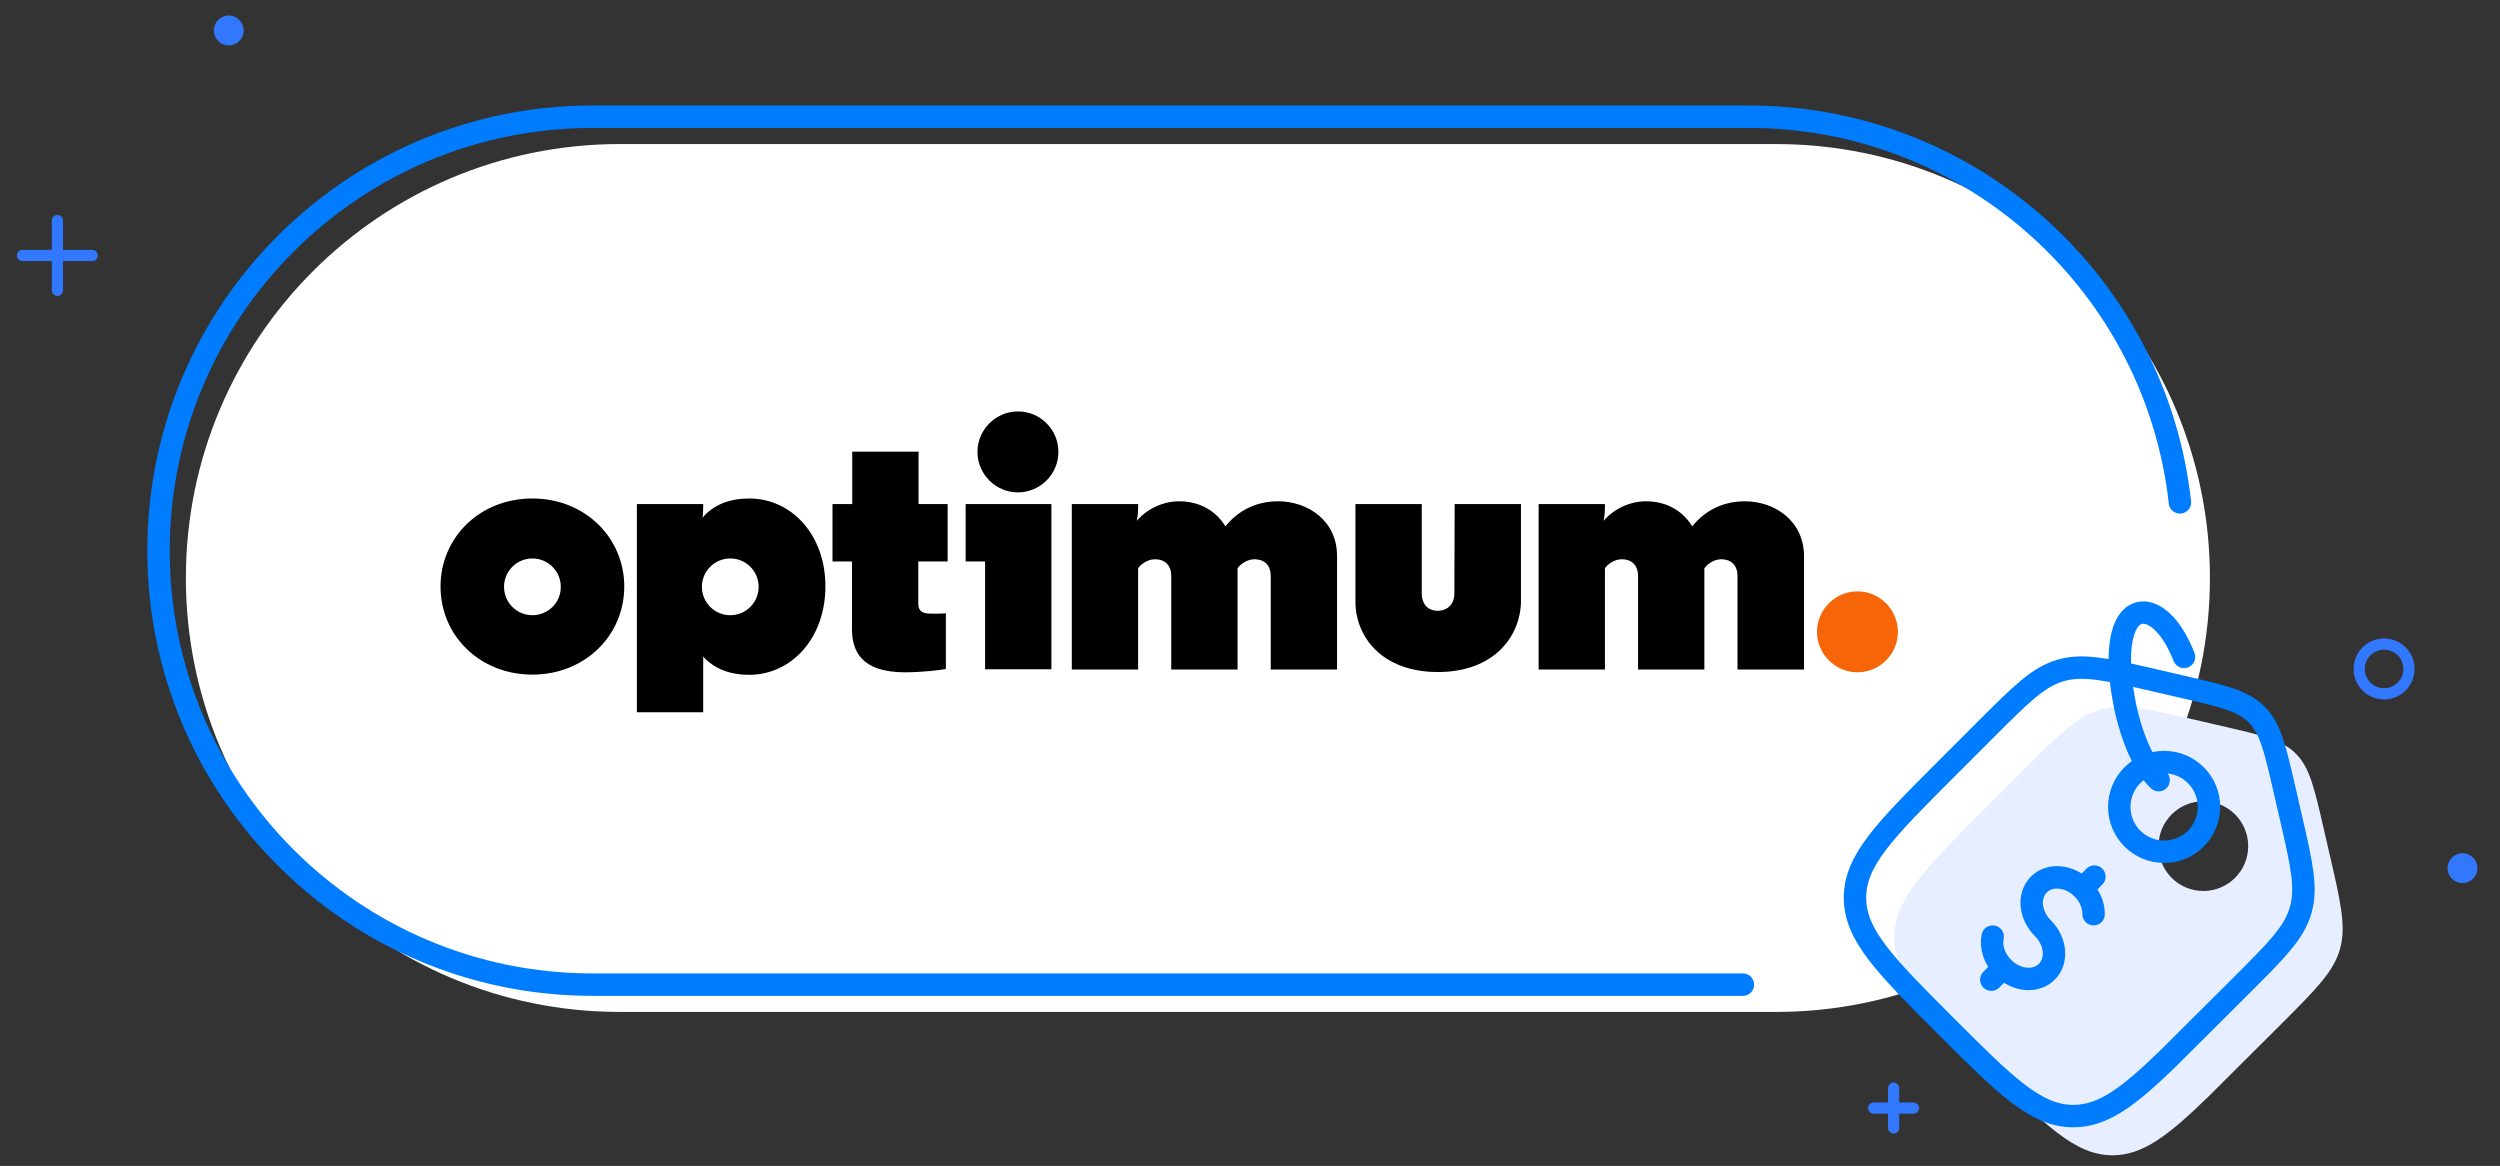 <?xml version="1.0" encoding="UTF-8"?>
<svg xmlns="http://www.w3.org/2000/svg" width="446" height="208" viewBox="0 0 446 208" fill="none">
  <rect x="0" y="0" width="446" height="208" fill="#333333" stroke="none"/>
  <path d="M316.83 25.699H110.58C67.822 25.699 33.16 60.359 33.16 103.114C33.16 145.869 67.822 180.529 110.58 180.529H316.83C359.588 180.529 394.25 145.869 394.25 103.114C394.25 60.359 359.588 25.699 316.83 25.699Z" fill="white"></path>
  <path d="M388.9 89.62C384.61 50.92 351.8 20.82 311.96 20.82H105.7C62.94 20.82 28.28 55.48 28.28 98.24C28.28 141 62.94 175.66 105.7 175.66H310.93" stroke="#007CFF" stroke-width="4" stroke-linecap="round" stroke-linejoin="round"></path>
  <path d="M40.81 8.09C42.279 8.09 43.47 6.899 43.47 5.43C43.47 3.96 42.279 2.77 40.81 2.77C39.341 2.77 38.15 3.96 38.15 5.43C38.15 6.899 39.341 8.09 40.81 8.09Z" fill="#3278FF"></path>
  <path d="M10.239 39.359V51.789" stroke="#3278FF" stroke-width="2" stroke-linecap="round" stroke-linejoin="round"></path>
  <path d="M4.02 45.58H16.45" stroke="#3278FF" stroke-width="2" stroke-linecap="round" stroke-linejoin="round"></path>
  <path d="M425.32 123.78C427.772 123.78 429.76 121.793 429.76 119.34C429.76 116.888 427.772 114.9 425.32 114.9C422.868 114.9 420.88 116.888 420.88 119.34C420.88 121.793 422.868 123.78 425.32 123.78Z" stroke="#3278FF" stroke-width="2" stroke-linecap="round" stroke-linejoin="round"></path>
  <path d="M439.31 157.541C440.779 157.541 441.97 156.35 441.97 154.881C441.97 153.412 440.779 152.221 439.31 152.221C437.841 152.221 436.65 153.412 436.65 154.881C436.65 156.35 437.841 157.541 439.31 157.541Z" fill="#3278FF"></path>
  <path d="M337.819 194.131V201.231" stroke="#3278FF" stroke-width="2" stroke-linecap="round" stroke-linejoin="round"></path>
  <path d="M334.27 197.682H341.37" stroke="#3278FF" stroke-width="2" stroke-linecap="round" stroke-linejoin="round"></path>
  <path d="M415.64 152.571L414.51 147.661C412.86 140.491 412.03 136.911 409.58 134.451C407.13 131.991 403.54 131.171 396.37 129.521L391.46 128.381C382.94 126.421 378.68 125.431 374.67 126.581C370.66 127.731 367.57 130.821 361.39 137.001L354.07 144.321C343.31 155.081 337.93 160.461 337.93 167.141C337.93 173.821 343.31 179.201 354.06 189.961C364.81 200.721 370.2 206.101 376.88 206.101C382.25 206.101 386.78 202.631 393.93 195.681L407.02 182.641C413.2 176.461 416.29 173.371 417.44 169.361C418.59 165.351 417.61 161.091 415.64 152.571ZM393.08 158.951C388.66 158.951 385.08 155.371 385.08 150.951C385.08 146.531 388.66 142.951 393.08 142.951C397.5 142.951 401.08 146.531 401.08 150.951C401.08 155.371 397.5 158.951 393.08 158.951Z" fill="#E7EEFF"></path>
  <path d="M357.37 172.661C359.72 175.001 363.2 175.321 365.15 173.361C367.11 171.411 366.79 167.921 364.44 165.581C362.1 163.241 361.78 159.761 363.73 157.801C365.68 155.851 369.17 156.161 371.51 158.511C372.84 159.831 373.51 161.521 373.5 163.091M355.25 174.771L357.37 172.651C355.77 171.051 355.11 168.911 355.49 167.091M373.64 156.391L371.52 158.511" stroke="#007CFF" stroke-width="4" stroke-linecap="round" stroke-linejoin="round"></path>
  <path d="M400.02 175.651C406.2 169.471 409.29 166.381 410.44 162.371C411.59 158.361 410.61 154.101 408.64 145.581L407.51 140.671C405.86 133.501 405.03 129.921 402.58 127.461C400.13 125.001 396.54 124.181 389.37 122.531L384.46 121.391C375.94 119.431 371.68 118.441 367.67 119.591C363.66 120.741 360.57 123.831 354.39 130.011L347.07 137.331C336.31 148.091 330.93 153.471 330.93 160.151C330.93 166.831 336.31 172.211 347.06 182.971C357.82 193.731 363.2 199.111 369.88 199.111C375.25 199.111 379.78 195.641 386.93 188.691L400.02 175.651Z" stroke="#007CFF" stroke-width="4" stroke-linecap="round" stroke-linejoin="round"></path>
  <path d="M386.08 151.951C390.498 151.951 394.08 148.369 394.08 143.951C394.08 139.533 390.498 135.951 386.08 135.951C381.662 135.951 378.08 139.533 378.08 143.951C378.08 148.369 381.662 151.951 386.08 151.951Z" stroke="#007CFF" stroke-width="4" stroke-linecap="round" stroke-linejoin="round"></path>
  <path d="M385.1 139.18C383.86 138.02 382.66 136.15 381.59 133.8C380.57 131.5 379.67 128.73 379.06 125.68C378.75 124.14 378.52 122.67 378.38 121.31C377.66 114.64 378.85 110.11 381.61 109.38C384.22 108.71 387.46 111.61 389.63 117.19" stroke="#007CFF" stroke-width="4" stroke-linecap="round" stroke-linejoin="round"></path>
  <path d="M148.51 100.17H151.99V112.13C151.99 116.19 153.66 119.94 161.47 119.94C164.31 119.94 167.52 119.58 168.74 119.35V109.42C168.74 109.42 167.3 109.51 166.03 109.47C163.73 109.47 163.82 108.21 163.82 107.39V100.17H169.06V89.92H163.87V80.58H152.04V89.92H148.52V100.17H148.51ZM94.98 88.93C104.37 88.93 111.37 95.93 111.37 104.64C111.37 113.35 104.37 120.35 94.98 120.35C85.59 120.35 78.59 113.4 78.59 104.64C78.59 95.88 85.59 88.93 94.98 88.93ZM94.98 99.63C92.18 99.63 89.92 101.89 89.92 104.69C89.92 107.49 92.18 109.75 94.98 109.75C97.78 109.75 100.08 107.49 100.04 104.69C100.04 101.89 97.78 99.63 94.98 99.63ZM133.66 88.93C141.29 88.93 147.29 95.52 147.25 104.64C147.25 113.8 141.25 120.39 133.62 120.39C130.28 120.39 127.48 119.35 125.45 117.14V127.07H113.62V89.92H125.45V90.42C125.45 91.28 125.4 91.95 125.31 92.36C127.34 90.01 130.18 88.93 133.66 88.93ZM130.28 99.63C127.48 99.63 125.22 101.89 125.22 104.69C125.22 107.49 127.48 109.75 130.28 109.75C133.08 109.75 135.34 107.49 135.34 104.69C135.34 101.89 133.08 99.63 130.28 99.63ZM181.6 73.4C177.63 73.4 174.38 76.65 174.38 80.62C174.38 84.59 177.63 87.84 181.6 87.84C185.57 87.84 188.82 84.59 188.82 80.62C188.82 76.65 185.61 73.4 181.6 73.4ZM172.26 100.17H175.74V119.4H187.57V89.92H172.27V100.17H172.26ZM259.46 105.81C259.46 108.2 257.79 108.97 256.48 108.97C255.17 108.97 253.64 108.2 253.64 105.81V89.92H241.81V107.34C241.81 113.52 246.46 119.89 256.53 119.89C266.6 119.89 271.24 113.48 271.34 107.34V89.92H259.51L259.46 105.81ZM311.28 89.43C307.35 89.43 304.15 91.1 301.89 93.9C300.22 91.15 297.33 89.43 293.63 89.43C290.83 89.43 287.94 90.74 286.09 92.91C286.09 92.91 286.32 91.92 286.32 90.47V89.93H274.49V119.45H286.32V101.39C286.64 100.85 287.85 99.77 289.34 99.77C290.92 99.77 292.23 100.67 292.23 102.79V119.45H304.06V101.39C304.42 100.85 305.59 99.77 307.08 99.77C308.66 99.77 309.97 100.67 309.97 102.79V119.45H321.84V99.27C321.84 92.86 316.56 89.43 311.28 89.43ZM228 89.43C224.07 89.43 220.87 91.1 218.61 93.9C216.94 91.15 214.05 89.43 210.35 89.43C207.55 89.43 204.66 90.74 202.81 92.91C202.81 92.91 203.04 91.92 203.04 90.47V89.93H191.21V119.45H203.04V101.39C203.36 100.85 204.57 99.77 206.06 99.77C207.64 99.77 208.95 100.67 208.95 102.79V119.45H220.78V101.39C221.1 100.85 222.32 99.77 223.81 99.77C225.39 99.77 226.7 100.67 226.7 102.79V119.45H238.53V99.27C238.57 92.86 233.29 89.43 228.01 89.43H228Z" fill="black"></path>
  <path d="M331.369 105.5C327.399 105.5 324.149 108.75 324.149 112.72C324.149 116.69 327.399 119.94 331.369 119.94C335.339 119.94 338.589 116.69 338.589 112.72C338.589 108.75 335.339 105.5 331.369 105.5Z" fill="#F66608"></path>
</svg>
